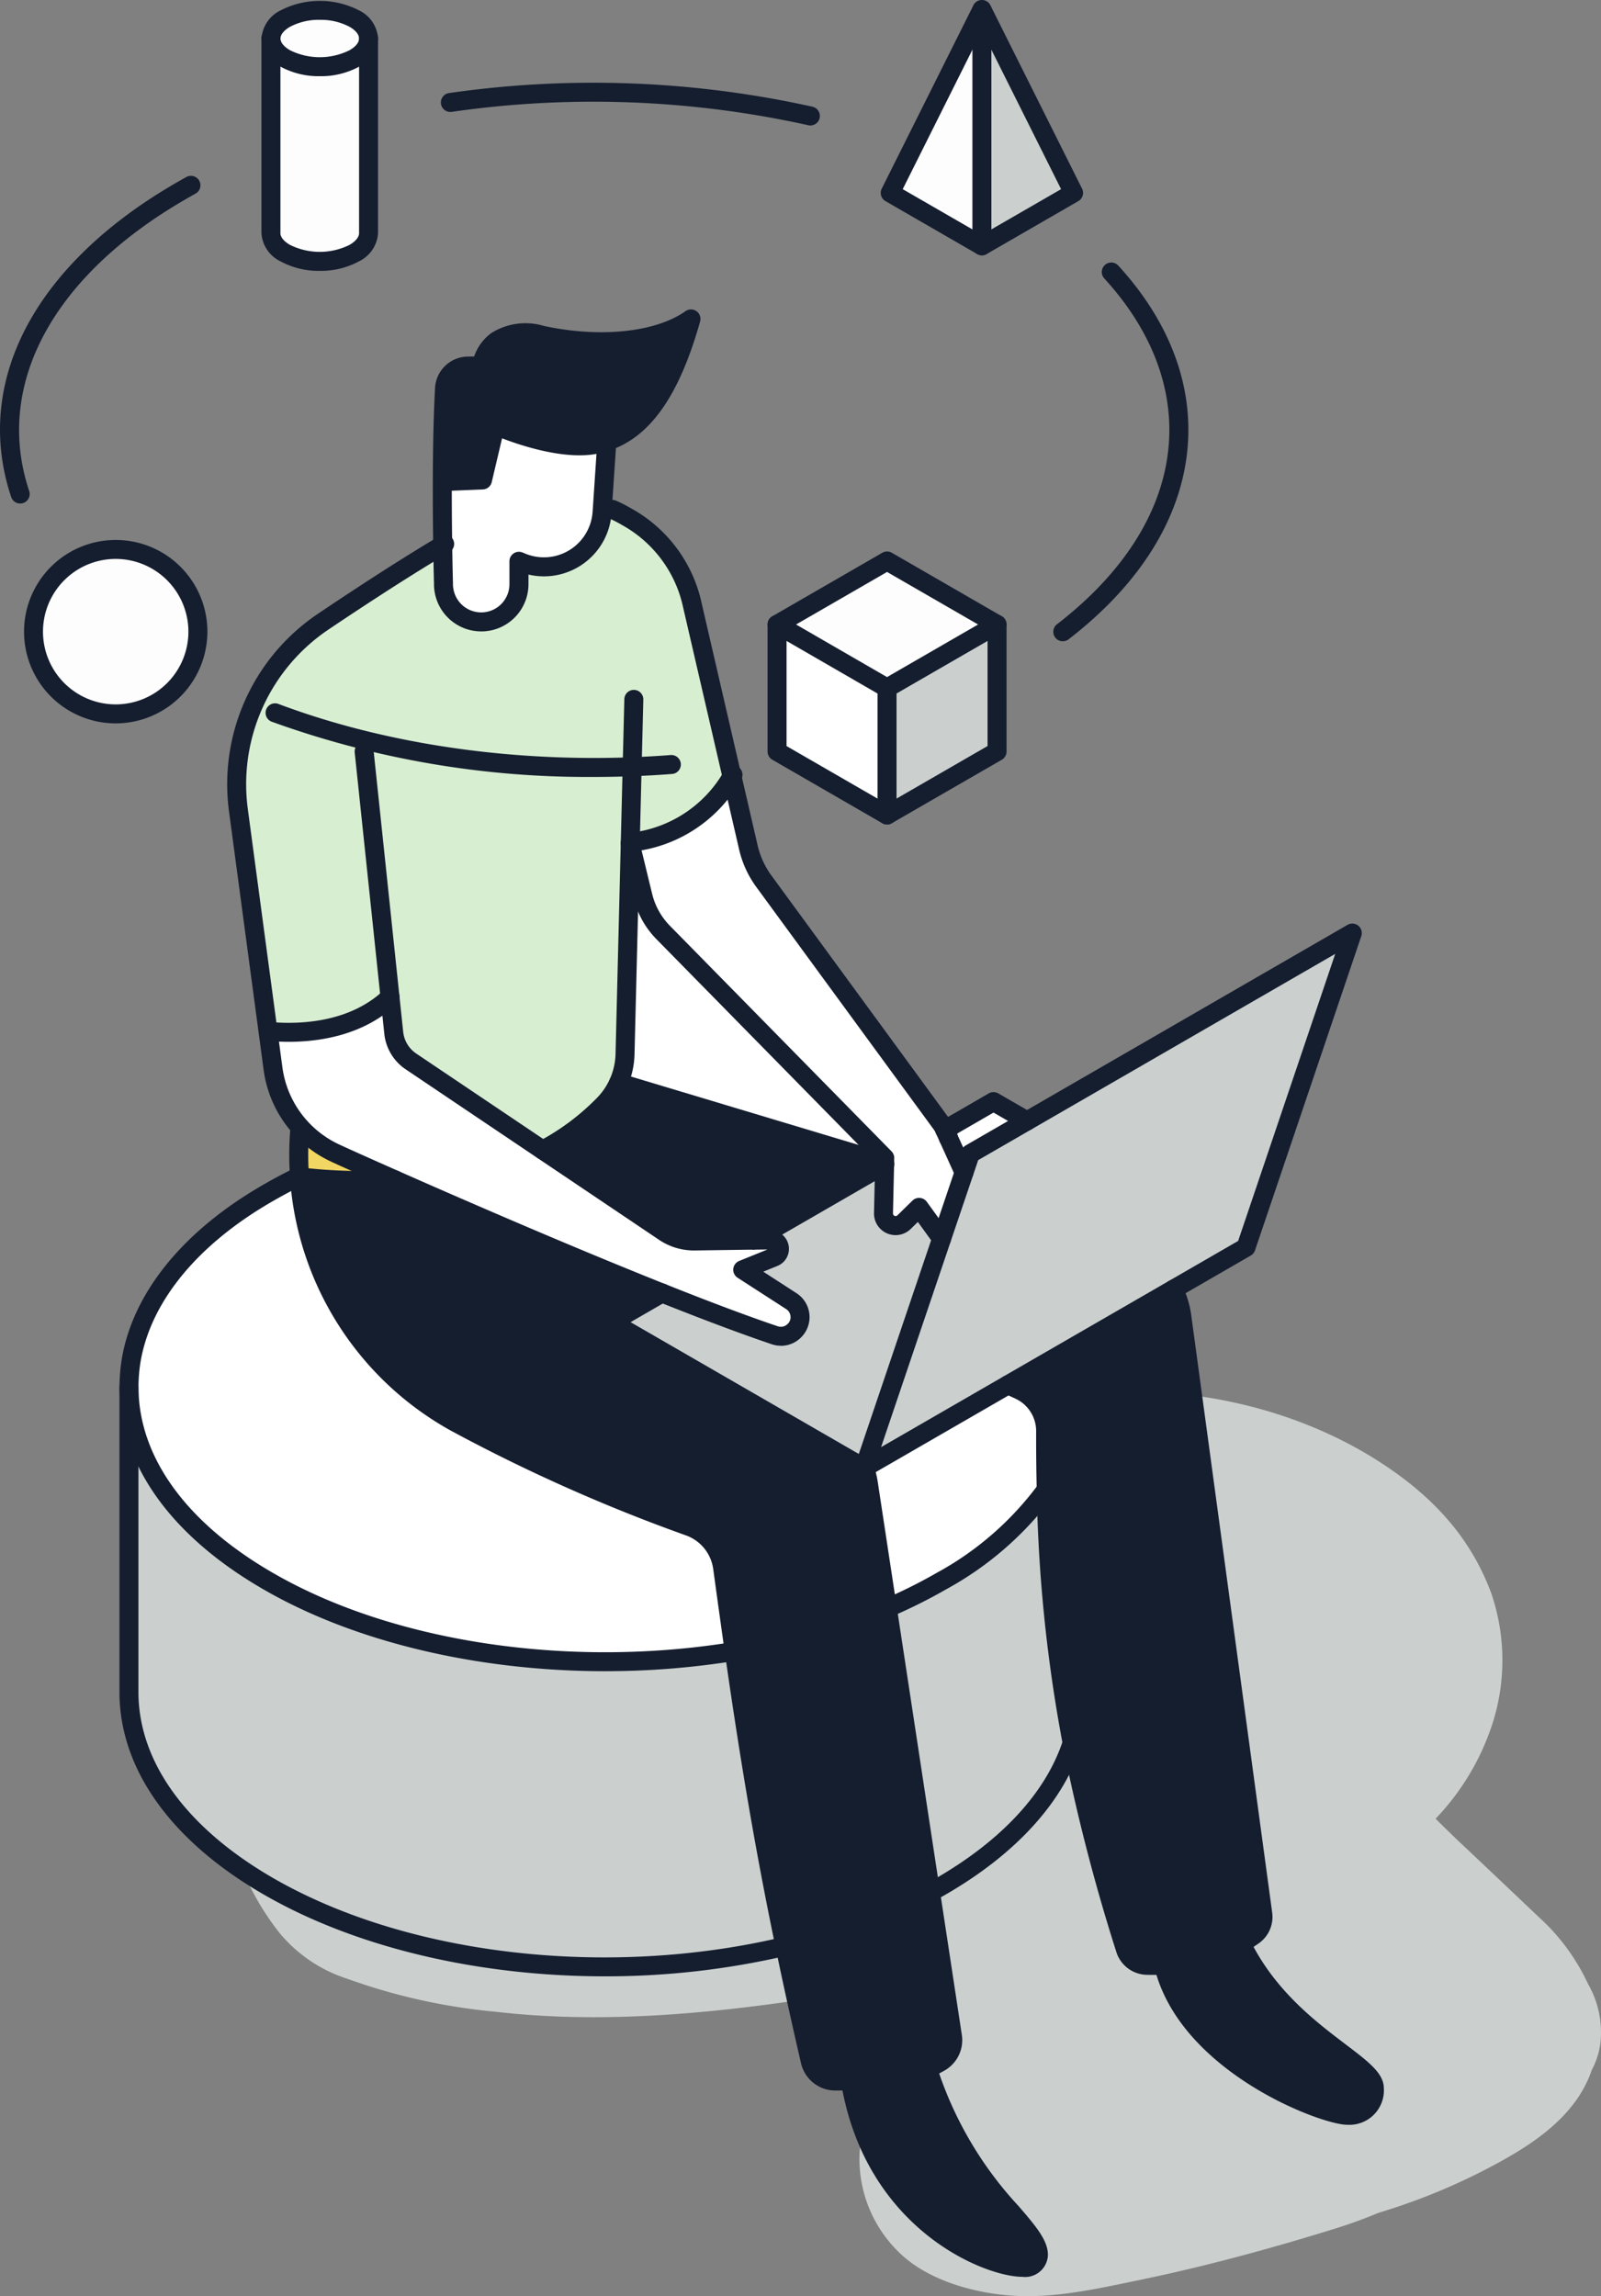 <svg xmlns="http://www.w3.org/2000/svg" xmlns:xlink="http://www.w3.org/1999/xlink" width="171.144" height="245.37" viewBox="0 0 171.144 245.37"><rect x="0" y="0" width="171.144" height="245.37" fill="#808080" stroke="none"/><defs><clipPath id="a"><rect width="171.144" height="245.37" fill="none"/></clipPath></defs><g clip-path="url(#a)"><path d="M194.141,347.758a10.331,10.331,0,0,0-1.38-5,22.241,22.241,0,0,0-5.282-7.17q-4.251-4.039-8.517-8.063c-.837-.792-1.668-1.612-2.5-2.436a26.509,26.509,0,0,0,5.785-9.309,22.131,22.131,0,0,0,.168-14.772c-2.131-5.752-5.913-9.939-10.921-13.371-13.047-8.942-31.512-10.695-46.082-4.743a53.187,53.187,0,0,0-22.911,17.8,20.452,20.452,0,0,0-4.367,11.3,22.438,22.438,0,0,0-1.626,3.1,15.391,15.391,0,0,0-.582,10.281,34.709,34.709,0,0,0-3.729,1.21,72.02,72.02,0,0,1-9.665,3.307.728.728,0,0,0-.354.206c-1.171.11-2.342.213-3.514.3a59.08,59.08,0,0,1-13.052-.218c-2.524-.4-4.889-1.255-7.462-1.215a41.247,41.247,0,0,1-6.565-.2,1.975,1.975,0,0,0-2.2,2.857,28.8,28.8,0,0,0,3.505,5.685,15.555,15.555,0,0,0,7.178,4.866A63.88,63.88,0,0,0,76,345.719c10.6,1.235,21.513.337,32.034-1.186.947-.137,1.89-.288,2.832-.447.14.934.3,1.865.455,2.789a31.011,31.011,0,0,0,3.408,10.314q.3.5.626.974a13.214,13.214,0,0,0-.462,2.571,13.869,13.869,0,0,0,4.065,10.549c3.3,3.364,9.041,4.774,13.593,4.826,4.168.048,8.455-.938,12.526-1.782,6.909-1.432,13.941-3.353,20.683-5.45q2.361-.734,4.586-1.671a66.359,66.359,0,0,0,12.442-5.15c4.33-2.327,8.735-5.3,10.377-10.139a8.188,8.188,0,0,0,.973-4.159" transform="translate(-22.999 -130.741)" fill="#cbd0cf"/><path d="M25.91,278.555V311.14c0,7.522,4.968,15.022,14.9,20.763,14.925,8.621,36.836,10.765,55.233,6.422-2.3-11.112-3.854-20.547-5.427-31.513-17.152,2.79-36.321.292-49.806-7.5-9.929-5.72-14.9-13.234-14.9-20.756" transform="translate(-12.124 -130.34)" fill="#cbd0cf"/><path d="M26.154,255.832a17.993,17.993,0,0,0-.244,2.922c0,7.522,4.968,15.037,14.9,20.756,13.485,7.793,32.654,10.291,49.806,7.5-.4-2.853-.814-5.8-1.238-8.92a5.494,5.494,0,0,0-3.528-4.419A182.943,182.943,0,0,1,60.8,262.526,32.624,32.624,0,0,1,44.133,236.3a.192.192,0,0,1,0-.063h-.007c-1.134.55-2.248,1.141-3.319,1.761-8.656,4.961-13.519,11.307-14.654,17.833" transform="translate(-12.124 -110.539)" fill="#fff"/><path d="M89.632,137.819a14.241,14.241,0,0,0,10.868-7.035l-4.224-18.272a14.193,14.193,0,0,0-6.8-9.359l-.355-.2a14.866,14.866,0,0,0-1.405-.71l-1.072-.069-.028.4a6.23,6.23,0,0,1-8.579,5.344l-.306-.125v2.442a4.032,4.032,0,1,1-8.064-.042s-.049-1.628-.084-4.126c-3.973,2.373-8.28,5.156-12.7,8.127a21.053,21.053,0,0,0-9.143,20.179L50.9,158.019h.014c.731.069,1.468.1,2.2.1,4.064,0,8.03-1.1,10.834-3.737l.4,3.792a4.221,4.221,0,0,0,1.844,3.055l14.076,9.47a26.087,26.087,0,0,0,6.492-4.829,7.964,7.964,0,0,0,2.31-5.413L89.625,138Z" transform="translate(-22.255 -47.808)" fill="#d8eed1"/><path d="M53.842,203.934l.536,3.98a11.667,11.667,0,0,0,6.61,9.011c.668.313,3.013,1.371,6.395,2.867,7.042,3.117,18.55,8.113,28.584,12.107,4.5,1.795,8.7,3.381,12.066,4.515a2.032,2.032,0,0,0,2.122-.543l.021-.021a2.032,2.032,0,0,0-.383-3.089l-5.2-3.354,3.312-1.343a.965.965,0,0,0,.578-1.106.984.984,0,0,0-.995-.737l-1.726.021-6.311.09a5.668,5.668,0,0,1-3.243-.967l-13-8.746-14.076-9.47a4.22,4.22,0,0,1-1.844-3.055l-.4-3.792c-2.8,2.637-6.77,3.736-10.833,3.736-.731,0-1.469-.035-2.2-.1Z" transform="translate(-25.193 -93.724)" fill="#fff"/><path d="M60.143,226.359a32.355,32.355,0,0,0-.056,5.253.191.191,0,0,0,0,.063,57.066,57.066,0,0,0,6.791.389c1.114,0,2.241-.028,3.389-.084-3.381-1.5-5.726-2.554-6.395-2.867a11.427,11.427,0,0,1-3.722-2.762Z" transform="translate(-28.078 -105.913)" fill="#f2d664"/><path d="M106.639,287.066c1.573,10.966,3.124,20.4,5.427,31.513.793,3.834,1.684,7.876,2.693,12.246a2.773,2.773,0,0,0,2.693,2.15c.55,0,1.085-.007,1.6-.021a23.8,23.8,0,0,0,8.246-1.336,10.117,10.117,0,0,0,1.427-.71,2.729,2.729,0,0,0,1.238-2.741l-2.338-15.377L123,282.432,120.98,269.1a9.759,9.759,0,0,0-.411-1.67l-.055.035L93.53,251.887l5.393-3.118c-10.034-3.994-21.543-8.99-28.584-12.107-1.148.056-2.275.084-3.388.084a57.05,57.05,0,0,1-6.791-.39,32.623,32.623,0,0,0,16.664,26.225,182.972,182.972,0,0,0,25.049,11.147,5.494,5.494,0,0,1,3.528,4.418c.425,3.117.835,6.067,1.239,8.92" transform="translate(-28.149 -110.594)" fill="#151e2f"/><path d="M88.9,98.223c.035,2.5.084,4.126.084,4.126a4.032,4.032,0,1,0,8.064.042V99.949l.306.126a6.23,6.23,0,0,0,8.579-5.344l.028-.4.48-7.195v-.007a8.731,8.731,0,0,1-1.253.334c-4.251.821-10.66-2.046-10.66-2.046l-1.378,5.838-4.293.174c-.007,2.54.014,4.912.042,6.791" transform="translate(-41.579 -39.969)" fill="#fff"/><path d="M88.863,81.428l4.293-.174,1.378-5.838s6.408,2.867,10.66,2.046a8.745,8.745,0,0,0,1.253-.334c3.68-1.252,6.694-4.926,9-13.088-3.688,2.609-10.04,3.02-15.934,1.739s-6.457,3.277-6.457,3.277l-1.468.021A2.519,2.519,0,0,0,89.1,71.464c-.167,3.11-.23,6.673-.237,9.964" transform="translate(-41.58 -29.965)" fill="#151e2f"/><path d="M109.027,224.641l13,8.746a5.669,5.669,0,0,0,3.243.967l6.311-.09,13.992-8.079v-.195l-28.437-8.545a8.045,8.045,0,0,1-1.621,2.366,26.1,26.1,0,0,1-6.492,4.829" transform="translate(-51.015 -101.746)" fill="#151e2f"/><path d="M122.876,250.723,149.86,266.3l.035-.1,8.259-24.416-2.407-3.326-1.614,1.58a1.293,1.293,0,0,1-2.192-.954l.118-5.219-13.993,8.079,1.726-.021a.984.984,0,0,1,.995.738.965.965,0,0,1-.577,1.106l-3.312,1.343,5.2,3.354a2.033,2.033,0,0,1,.383,3.089l-.021.021a2.033,2.033,0,0,1-2.122.543c-3.368-1.134-7.564-2.721-12.065-4.516Z" transform="translate(-57.495 -109.431)" fill="#cbd0cf"/><path d="M124.964,191.966a8.012,8.012,0,0,1-.689,3.048l28.438,8.544.014-.494-23.706-24.117a8.376,8.376,0,0,1-2.143-3.855l-1.357-5.587Z" transform="translate(-58.15 -79.314)" fill="#fff"/><path d="M153.808,197.214v.195l-.118,5.219a1.293,1.293,0,0,0,2.192.953L157.5,202l2.408,3.326,2.4-7.077H162.3l-1.663-3.667-.4-.884-.174-.389-19.2-26.225a9.857,9.857,0,0,1-1.649-3.709l-1.718-7.431a14.243,14.243,0,0,1-10.869,7.035l-.007.181,1.357,5.587a8.377,8.377,0,0,0,2.143,3.855l23.706,24.116Z" transform="translate(-59.245 -72.969)" fill="#fff"/><path d="M173.624,294.64l-.035.1.055-.034-.021-.063" transform="translate(-81.225 -137.866)" fill="#fff"/><path d="M181.913,220.043l-8.259,24.416.021.063,15.343-8.858,17.68-10.207,7.751-4.474L225.812,187.4l-34.77,20.074-6.054,3.5-.675,2Z" transform="translate(-81.255 -87.685)" fill="#cbd0cf"/><path d="M189.036,278.11l-15.343,8.858a9.754,9.754,0,0,1,.411,1.67l2.025,13.331a54.723,54.723,0,0,0,5.754-2.867,34.32,34.32,0,0,0,11.23-9.783v-.007q-.073-3.016-.063-6.221a4.822,4.822,0,0,0-2.79-4.411Z" transform="translate(-81.273 -130.132)" fill="#fff"/><path d="M178.27,311.827l4.62,30.358c.383-.209.759-.418,1.134-.633,7.508-4.349,12.176-9.7,14-15.314a159.223,159.223,0,0,1-2.769-27.06,34.332,34.332,0,0,1-11.23,9.783,54.752,54.752,0,0,1-5.754,2.867" transform="translate(-83.415 -139.989)" fill="#cbd0cf"/><path d="M179.088,415.393a23.79,23.79,0,0,1-8.245,1.336c2.512,15.21,15.015,19.928,18.39,19.928,1.183,0,1.712-.626,1.712-1.329,0-3.111-8.057-7.487-11.856-19.928Z" transform="translate(-79.94 -194.368)" fill="#151e2f"/><path d="M189.464,226.169l.174.39.056-.028a3.991,3.991,0,0,0-.23-.362" transform="translate(-88.653 -105.828)" fill="#fff"/><path d="M189.791,226.877l.4.884a3.22,3.22,0,0,0-.347-.911Z" transform="translate(-88.806 -106.146)" fill="#fff"/><path d="M195.059,221.239l-5.163,2.985a3.244,3.244,0,0,1,.348.911l1.663,3.667h.007l.675-2,6.054-3.5Z" transform="translate(-88.855 -103.521)" fill="#fff"/><path d="M202.528,269.133l1.225.57a4.822,4.822,0,0,1,2.79,4.411q-.01,3.2.063,6.221v.007a159.327,159.327,0,0,0,2.769,27.06,201.774,201.774,0,0,0,5.692,22.036,2.476,2.476,0,0,0,2.31,1.733c.626.014,1.218.007,1.781-.014a16,16,0,0,0,8.294-2.317c.432-.264.863-.55,1.3-.856a2.443,2.443,0,0,0,1-2.331l-8.642-63.764a9.527,9.527,0,0,0-.9-2.964Z" transform="translate(-94.766 -121.155)" fill="#151e2f"/><path d="M233.782,392.641v.007c2.567,10.444,16.86,16.025,19.6,16.025a2.667,2.667,0,0,0,2.929-2.881v-.021c-.028-2.692-9.609-5.963-14.236-15.447a16,16,0,0,1-8.294,2.317" transform="translate(-109.39 -182.638)" fill="#151e2f"/><path d="M75.935,288.233c-13.51,0-26.719-3.068-36.528-8.737-9.932-5.722-15.4-13.4-15.4-21.634a19.12,19.12,0,0,1,.257-3.087c1.229-7.069,6.609-13.654,15.15-18.55,1.1-.636,2.24-1.239,3.382-1.793a1.015,1.015,0,0,1,.884,1.827c-1.1.532-2.193,1.113-3.254,1.725-8.012,4.592-13.04,10.675-14.161,17.129a17.045,17.045,0,0,0-.229,2.749c0,7.473,5.11,14.531,14.389,19.876,12.8,7.4,31.63,10.226,49.137,7.379a1.028,1.028,0,0,1,1.181,1,1.012,1.012,0,0,1-.9,1.008,87.118,87.118,0,0,1-13.907,1.106" transform="translate(-11.231 -109.647)" fill="#151e2f"/><path d="M177.378,311.95a1.015,1.015,0,0,1-.4-1.947,54.018,54.018,0,0,0,5.648-2.814,33.285,33.285,0,0,0,10.906-9.485,1.015,1.015,0,1,1,1.663,1.163,35.269,35.269,0,0,1-11.556,10.081,55.863,55.863,0,0,1-5.86,2.919,1.015,1.015,0,0,1-.4.083" transform="translate(-82.523 -139.097)" fill="#151e2f"/><path d="M75.872,340.64c-13.41,0-26.567-3.034-36.464-8.751C29.474,326.147,24,318.461,24,310.248V277.664a1.015,1.015,0,0,1,2.029,0v32.584c0,7.458,5.111,14.52,14.39,19.884,14.315,8.268,35.7,10.748,54.492,6.313a1.015,1.015,0,0,1,.466,1.976,85.4,85.4,0,0,1-19.509,2.219" transform="translate(-11.231 -129.448)" fill="#151e2f"/><path d="M186.062,366.1a1.014,1.014,0,0,1-.487-1.9c.376-.206.745-.41,1.115-.623,7.051-4.085,11.734-9.185,13.541-14.749a1.015,1.015,0,1,1,1.93.627C200.2,355.5,195.2,360.993,187.7,365.333c-.385.221-.767.434-1.156.646a1.014,1.014,0,0,1-.485.124" transform="translate(-86.586 -162.893)" fill="#151e2f"/><path d="M92.129,96.545a5.05,5.05,0,0,1-5.05-5.1s-.049-1.625-.084-4.1c-.023-1.56-.049-4.006-.042-6.8v-.012c.008-3.849.088-7.217.238-10.01a3.547,3.547,0,0,1,3.48-3.346l.7-.01a5.169,5.169,0,0,1,1.861-2.52,6.872,6.872,0,0,1,5.6-.745c6,1.3,11.938.684,15.133-1.577a1.015,1.015,0,0,1,1.563,1.1c-2.122,7.522-5,11.848-9,13.529l-.466,6.953a7.248,7.248,0,0,1-8.883,6.564v1.026a5.052,5.052,0,0,1-5.043,5.051M88.982,81.51c0,2.376.023,4.432.044,5.8.034,2.486.082,4.107.082,4.111a3.037,3.037,0,0,0,.876,2.2,3.017,3.017,0,0,0,5.16-2.127V89.052a1.014,1.014,0,0,1,1.4-.939l.306.126a5.215,5.215,0,0,0,7.183-4.473l.029-.4.386-5.792c-3.442.641-8-.859-10.092-1.662l-1.105,4.682a1.013,1.013,0,0,1-.947.781Zm7.684-15.837a3.82,3.82,0,0,0-2.257.623,3.225,3.225,0,0,0-1.245,1.993,1.015,1.015,0,0,1-.992.89L90.7,69.2a1.512,1.512,0,0,0-1.485,1.424c-.134,2.5-.212,5.477-.231,8.854l2.464-.1,1.2-5.088a1.014,1.014,0,0,1,1.4-.693c.062.028,6.172,2.725,10.053,1.976a7.693,7.693,0,0,0,1.1-.293c3.253-1.107,5.705-4.325,7.638-10.061-3.762,1.565-9.034,1.836-14.45.659a8.249,8.249,0,0,0-1.733-.2" transform="translate(-40.686 -29.073)" fill="#151e2f"/><path d="M108.136,188.741a1.015,1.015,0,0,1-.469-1.914,25.123,25.123,0,0,0,6.24-4.643,6.958,6.958,0,0,0,2.017-4.727l.939-37.913a1.014,1.014,0,0,1,1.014-.99h.026a1.013,1.013,0,0,1,.989,1.039l-.94,37.915a8.975,8.975,0,0,1-2.6,6.1,27.117,27.117,0,0,1-6.745,5.015,1.006,1.006,0,0,1-.467.115" transform="translate(-50.123 -64.832)" fill="#151e2f"/><path d="M158.058,169.606a1.014,1.014,0,0,1-.989-.794,2.224,2.224,0,0,0-.238-.628,3.053,3.053,0,0,0-.178-.28l-19.186-26.211a10.941,10.941,0,0,1-1.823-4.1L129.7,111.91a13.2,13.2,0,0,0-6.323-8.708l-.35-.2a13.834,13.834,0,0,0-1.313-.664,1.015,1.015,0,0,1,.819-1.857,15.852,15.852,0,0,1,1.5.759l.351.2a15.227,15.227,0,0,1,7.3,10.03l5.939,25.685a8.906,8.906,0,0,0,1.483,3.343l19.193,26.22a5.066,5.066,0,0,1,.3.468,4.254,4.254,0,0,1,.452,1.185,1.015,1.015,0,0,1-.991,1.235" transform="translate(-56.67 -46.977)" fill="#151e2f"/><path d="M188.9,224.374a1.015,1.015,0,0,1-.454-1.922l.028-.014,5.136-2.97a1.018,1.018,0,0,1,1.015,0l3.584,2.067a1.014,1.014,0,0,1-1.014,1.758l-3.076-1.774-4.655,2.692c-.018.011-.036.02-.054.029l-.056.028a1.01,1.01,0,0,1-.453.107" transform="translate(-87.913 -102.629)" fill="#151e2f"/><path d="M148.966,278.5a1.011,1.011,0,0,1-.507-.136l-26.983-15.579a1.015,1.015,0,0,1,0-1.758l5.392-3.117a1.014,1.014,0,0,1,1.016,1.756l-3.872,2.239,25.462,14.7a1.015,1.015,0,0,1-.508,1.894" transform="translate(-56.603 -120.618)" fill="#151e2f"/><path d="M150.532,242.072a1.015,1.015,0,0,1-.509-1.894l13.993-8.078a1.015,1.015,0,1,1,1.015,1.757l-13.993,8.078a1.009,1.009,0,0,1-.506.136" transform="translate(-69.961 -108.539)" fill="#151e2f"/><path d="M104.835,194.039a3.017,3.017,0,0,1-.958-.155c-3.183-1.072-7.26-2.6-12.12-4.536-11.058-4.4-23.7-9.943-28.619-12.121-3.244-1.435-5.683-2.533-6.414-2.876a12.675,12.675,0,0,1-7.186-9.8l-3.7-27.626A21.941,21.941,0,0,1,55.42,115.77c4.873-3.278,9.041-5.945,12.744-8.156.041-.029.128-.086.212-.133a1.015,1.015,0,1,1,.991,1.771c-.04.022-.079.049-.119.076-3.715,2.221-7.854,4.87-12.7,8.126a19.924,19.924,0,0,0-8.7,19.206l3.7,27.626a10.649,10.649,0,0,0,6.035,8.227c.583.274,2.763,1.261,6.374,2.858,4.91,2.174,17.522,7.7,28.548,12.092,4.827,1.925,8.868,3.438,12.014,4.5a1.021,1.021,0,0,0,1.059-.276l.053-.052a.983.983,0,0,0,.23-.778,1.024,1.024,0,0,0-.459-.734l-5.194-3.352a1.014,1.014,0,0,1,.169-1.793l3.016-1.223-1.454.012-6.308.09h-.085a6.655,6.655,0,0,1-3.74-1.141L64.729,164.5a5.219,5.219,0,0,1-2.286-3.789l-3.166-30.067a1.014,1.014,0,0,1,2.018-.212L64.461,160.5a3.2,3.2,0,0,0,1.4,2.318L92.942,181.03a4.547,4.547,0,0,0,2.664.794l8.037-.111h.032a1.971,1.971,0,0,1,.783,3.8l-1.506.61,3.556,2.3a3.047,3.047,0,0,1,.576,4.633l-.055.055a3.017,3.017,0,0,1-2.194.933" transform="translate(-21.36 -50.231)" fill="#151e2f"/><path d="M172.7,244.678a1.015,1.015,0,0,1-.957-1.353l.035-.1,11.33-33.476a1.015,1.015,0,0,1,.453-.553l40.824-23.575a1.015,1.015,0,0,1,1.469,1.2l-11.363,33.586a1.016,1.016,0,0,1-.454.554l-40.8,23.554a1.013,1.013,0,0,1-.54.155M184.9,210.764l-10.382,30.672L212.687,219.4l10.378-30.675Z" transform="translate(-80.332 -86.793)" fill="#151e2f"/><path d="M190.813,231.23a1.015,1.015,0,0,1-.925-.6l-2.243-4.946a1.015,1.015,0,0,1,1.854-.827l2.238,4.935a1.014,1.014,0,0,1-.924,1.434" transform="translate(-87.76 -104.935)" fill="#151e2f"/><path d="M159.012,211.794a1.011,1.011,0,0,1-.823-.42L156.472,209l-.773.756a2.309,2.309,0,0,1-3.917-1.7l.121-5.487-23.4-23.809a9.4,9.4,0,0,1-2.405-4.325l-1.358-5.589a1.015,1.015,0,0,1,1.972-.479l1.357,5.587a7.365,7.365,0,0,0,1.884,3.386l23.7,24.113a1.013,1.013,0,0,1,.291.741l-.014.494v.166l-.119,5.242a.279.279,0,0,0,.471.2l1.611-1.576a1,1,0,0,1,.8-.286,1.014,1.014,0,0,1,.735.416l2.407,3.326a1.015,1.015,0,0,1-.82,1.61" transform="translate(-58.353 -78.422)" fill="#151e2f"/><path d="M116.488,328.423a3.767,3.767,0,0,1-3.68-2.935c-1.03-4.459-1.913-8.472-2.7-12.27-2.1-10.121-3.673-19.269-5.438-31.574-.4-2.856-.814-5.808-1.239-8.928a4.465,4.465,0,0,0-2.874-3.6A181.253,181.253,0,0,1,75.366,257.9,33.528,33.528,0,0,1,58.183,230.86v0a1.066,1.066,0,0,1,0-.137,33.4,33.4,0,0,1,.062-5.34,1.015,1.015,0,0,1,2.021.183,31.514,31.514,0,0,0-.054,5.089c0,.031,0,.064,0,.1a31.5,31.5,0,0,0,16.143,25.378,179.2,179.2,0,0,0,24.907,11.082,6.488,6.488,0,0,1,4.181,5.234c.425,3.114.834,6.063,1.238,8.914,1.758,12.259,3.327,21.371,5.416,31.449.783,3.784,1.662,7.782,2.688,12.225a1.747,1.747,0,0,0,1.7,1.363c.54,0,1.067-.007,1.574-.02a22.9,22.9,0,0,0,7.889-1.261,9.162,9.162,0,0,0,1.285-.639,1.708,1.708,0,0,0,.759-1.724l-8.982-59.064a8.649,8.649,0,0,0-.367-1.49,1.044,1.044,0,0,1,.611-1.32.988.988,0,0,1,1.282.583l.025.073a10.723,10.723,0,0,1,.454,1.843L130,322.448a3.737,3.737,0,0,1-1.712,3.76,11.2,11.2,0,0,1-1.575.784,24.435,24.435,0,0,1-8.6,1.409c-.521.014-1.066.021-1.626.021" transform="translate(-27.186 -105.027)" fill="#151e2f"/><path d="M188.34,436.785c-4.091,0-16.8-5.115-19.391-20.777a1.014,1.014,0,0,1,2-.331c2.4,14.51,14.249,19.079,17.389,19.079.21,0,.7-.03.7-.314,0-.817-1.213-2.228-2.618-3.863a41.5,41.5,0,0,1-9.194-15.768,1.015,1.015,0,0,1,1.941-.593,39.7,39.7,0,0,0,8.792,15.039c1.8,2.1,3.109,3.616,3.109,5.186a2.435,2.435,0,0,1-2.726,2.344" transform="translate(-79.047 -193.482)" fill="#151e2f"/><path d="M151.827,226.114a1.054,1.054,0,0,1-.3-.043l-28.437-8.544a1.015,1.015,0,0,1,.584-1.944l28.413,8.537a1.014,1.014,0,0,1-.261,1.994" transform="translate(-57.258 -100.854)" fill="#151e2f"/><path d="M217.14,331.3c-.226,0-.451,0-.678-.007a3.487,3.487,0,0,1-3.256-2.442,202.387,202.387,0,0,1-5.72-22.15,160.273,160.273,0,0,1-2.788-27.228c-.048-2.01-.07-4.112-.063-6.254a3.815,3.815,0,0,0-2.2-3.487l-1.226-.572a1.014,1.014,0,1,1,.857-1.839l1.225.57a5.847,5.847,0,0,1,3.376,5.338c-.007,2.119.014,4.2.062,6.189a158.414,158.414,0,0,0,2.752,26.9,200.537,200.537,0,0,0,5.664,21.927,1.457,1.457,0,0,0,1.361,1.02c.575.013,1.137.009,1.724-.013a14.934,14.934,0,0,0,7.806-2.172c.391-.239.8-.508,1.245-.819a1.418,1.418,0,0,0,.571-1.359l-8.643-63.768a8.521,8.521,0,0,0-.8-2.652,1.015,1.015,0,1,1,1.821-.9,10.538,10.538,0,0,1,.992,3.279l8.642,63.761a3.444,3.444,0,0,1-1.413,3.295c-.486.339-.928.63-1.359.894a17.033,17.033,0,0,1-8.789,2.466c-.393.014-.777.022-1.16.022" transform="translate(-93.873 -120.263)" fill="#151e2f"/><path d="M252.491,408.8c-2.779,0-17.843-5.639-20.586-16.8a1.014,1.014,0,1,1,1.97-.484c2.445,9.945,16.2,15.252,18.616,15.252A1.676,1.676,0,0,0,254.4,404.9c-.006-.592-1.832-1.977-3.3-3.09-3.167-2.4-7.954-6.031-10.833-11.932a1.015,1.015,0,1,1,1.824-.89c2.667,5.466,7.041,8.783,10.235,11.205,2.461,1.867,4.087,3.1,4.1,4.676a3.681,3.681,0,0,1-3.944,3.927" transform="translate(-108.498 -181.746)" fill="#151e2f"/><path d="M66.057,236.867a57.948,57.948,0,0,1-6.911-.4,1.015,1.015,0,0,1,.24-2.016,55.827,55.827,0,0,0,6.671.383c1.085,0,2.209-.027,3.339-.083a1.03,1.03,0,0,1,1.063.965,1.015,1.015,0,0,1-.964,1.063c-1.163.056-2.319.085-3.438.085" transform="translate(-27.257 -109.701)" fill="#151e2f"/><path d="M55.175,204.16c-.762,0-1.533-.037-2.294-.109a1.014,1.014,0,1,1,.191-2.02c.7.066,1.4.1,2.1.1,2.947,0,7.1-.6,10.139-3.461a1.015,1.015,0,1,1,1.39,1.479c-3.525,3.316-8.215,4.012-11.529,4.012" transform="translate(-24.314 -92.832)" fill="#151e2f"/><path d="M125.735,162.942a1.015,1.015,0,0,1-.123-2.022,13.2,13.2,0,0,0,10.118-6.542.82.82,0,0,1,.061-.091c.011-.018.024-.043.038-.067a1.014,1.014,0,1,1,1.774.984c-.046.084-.094.165-.147.242a15.164,15.164,0,0,1-11.6,7.489,1.1,1.1,0,0,1-.125.007" transform="translate(-58.359 -71.917)" fill="#151e2f"/><path d="M197.267,1.907l9.8,19.6-9.8,5.655Z" transform="translate(-92.304 -0.892)" fill="#cbd0cf"/><path d="M189.969,125.418V139l-11.76,6.786V132.209Z" transform="translate(-83.386 -58.685)" fill="#cbd0cf"/><path d="M179.632,119.45l-11.76,6.792-11.755-6.792,11.755-6.786Z" transform="translate(-73.049 -52.717)" fill="#fefdfd"/><path d="M188.649,1.907V27.162l-9.8-5.655Z" transform="translate(-83.686 -0.892)" fill="#fefdfd"/><path d="M167.871,132.209v13.572L156.117,139V125.417Z" transform="translate(-73.049 -58.685)" fill="#fff"/><path d="M64.877,7.737v20.8a2.6,2.6,0,0,1-1.526,2.13,8.165,8.165,0,0,1-7.379,0,2.594,2.594,0,0,1-1.532-2.13V7.737h.005a2.58,2.58,0,0,0,1.527,2.13,8.165,8.165,0,0,0,7.379,0,2.581,2.581,0,0,0,1.526-2.13" transform="translate(-25.473 -3.62)" fill="#fefdfd"/><path d="M63.356,2.958a2.587,2.587,0,0,1,1.526,2.13,2.581,2.581,0,0,1-1.526,2.13,8.165,8.165,0,0,1-7.379,0,2.581,2.581,0,0,1-1.526-2.13,2.587,2.587,0,0,1,1.526-2.13,8.165,8.165,0,0,1,7.379,0" transform="translate(-25.478 -0.972)" fill="#fefdfd"/><path d="M15.523,110.343a8.787,8.787,0,1,1-8.784,8.784,8.785,8.785,0,0,1,8.784-8.784" transform="translate(-3.153 -51.631)" fill="#fefdfd"/><path d="M58.774,8.222a8.549,8.549,0,0,1-4.2-1.018A3.543,3.543,0,0,1,52.543,4.2a3.589,3.589,0,0,1,2.036-3.009,9.157,9.157,0,0,1,8.392,0A3.588,3.588,0,0,1,65,4.2,3.544,3.544,0,0,1,62.97,7.205a8.546,8.546,0,0,1-4.2,1.017m0-6.024a6.548,6.548,0,0,0-3.182.746c-.648.374-1.019.829-1.019,1.251s.371.878,1.018,1.251a7.162,7.162,0,0,0,6.366,0c.648-.372,1.018-.828,1.018-1.251s-.371-.878-1.018-1.251A6.548,6.548,0,0,0,58.774,2.2" transform="translate(-24.586 -0.079)" fill="#151e2f"/><path d="M58.768,31.673a8.545,8.545,0,0,1-4.2-1.018,3.592,3.592,0,0,1-2.04-3.009V6.844a1.015,1.015,0,1,1,2.029,0v20.8c0,.421.373.877,1.023,1.251a7.162,7.162,0,0,0,6.366,0c.647-.374,1.018-.831,1.018-1.252V6.844a1.015,1.015,0,1,1,2.029,0v20.8a3.6,3.6,0,0,1-2.033,3.009,8.559,8.559,0,0,1-4.2,1.018" transform="translate(-24.581 -2.727)" fill="#151e2f"/><path d="M177.317,145.9a1.014,1.014,0,0,1-1.015-1.015V131.318a1.015,1.015,0,0,1,.508-.879l11.76-6.791a1.014,1.014,0,0,1,1.522.878V138.1a1.015,1.015,0,0,1-.507.879l-11.76,6.786a1.017,1.017,0,0,1-.508.136m1.015-14v11.229l9.73-5.615V126.284Z" transform="translate(-82.494 -57.793)" fill="#151e2f"/><path d="M166.978,145.9a1.011,1.011,0,0,1-.507-.136l-11.755-6.786a1.014,1.014,0,0,1-.507-.878V124.526a1.014,1.014,0,0,1,1.522-.878l11.755,6.792a1.014,1.014,0,1,1-1.015,1.756l-10.233-5.911v11.233l11.248,6.493a1.015,1.015,0,0,1-.508,1.894" transform="translate(-72.157 -57.793)" fill="#151e2f"/><path d="M155.226,119.573a1.015,1.015,0,0,1-.508-1.894l11.755-6.786a1.016,1.016,0,0,1,1.015,0l11.76,6.786a1.015,1.015,0,0,1-1.015,1.758l-11.253-6.493-11.247,6.493a1.013,1.013,0,0,1-.507.136" transform="translate(-72.157 -51.825)" fill="#151e2f"/><path d="M187.756,27.284a1.022,1.022,0,0,1-.508-.136l-9.8-5.655a1.014,1.014,0,0,1-.4-1.332l9.8-19.6a1.015,1.015,0,0,1,1.815,0l9.8,19.6a1.015,1.015,0,0,1-.4,1.332l-9.8,5.655a1.022,1.022,0,0,1-.507.136m-8.465-7.07,8.465,4.884,8.465-4.884L187.756,3.283Z" transform="translate(-82.793 0)" fill="#151e2f"/><path d="M196.374,27.284a1.015,1.015,0,0,1-1.015-1.015V1.015a1.015,1.015,0,0,1,2.029,0V26.27a1.015,1.015,0,0,1-1.015,1.015" transform="translate(-91.411)" fill="#151e2f"/><path d="M128.065,21.188a.984.984,0,0,1-.228-.026,106.239,106.239,0,0,0-38.152-1.428,1.015,1.015,0,0,1-.293-2.008,108.319,108.319,0,0,1,38.9,1.459,1.015,1.015,0,0,1-.226,2" transform="translate(-41.422 -7.777)" fill="#151e2f"/><path d="M212.626,93.2a1.015,1.015,0,0,1-.62-1.818c7.212-5.563,11.339-12.153,11.936-19.057.536-6.205-1.843-12.394-6.881-17.9a1.014,1.014,0,0,1,1.5-1.37c5.431,5.933,7.993,12.656,7.407,19.441-.647,7.485-5.045,14.57-12.718,20.49a1.01,1.01,0,0,1-.619.211" transform="translate(-99.016 -24.672)" fill="#151e2f"/><path d="M88.479,149.115a99.215,99.215,0,0,1-34.464-5.9,1.014,1.014,0,1,1,.714-1.9c12.345,4.648,27.234,6.585,41.928,5.461a1.014,1.014,0,0,1,.155,2.023c-2.776.213-5.56.318-8.334.318" transform="translate(-24.967 -66.092)" fill="#151e2f"/><path d="M2.158,70.326a1.015,1.015,0,0,1-.963-.694c-4.1-12.287,2.489-24.839,17.629-33.576.359-.21.734-.422,1.109-.63a1.015,1.015,0,0,1,.981,1.777c-.36.2-.721.4-1.07.608C5.6,46.032-.653,57.687,3.121,68.99a1.016,1.016,0,0,1-.963,1.337" transform="translate(0 -16.518)" fill="#151e2f"/><path d="M14.63,128.039a9.8,9.8,0,1,1,9.8-9.8,9.813,9.813,0,0,1-9.8,9.8m0-17.574a7.772,7.772,0,1,0,7.77,7.77,7.779,7.779,0,0,0-7.77-7.77" transform="translate(-2.26 -50.738)" fill="#151e2f"/></g></svg>